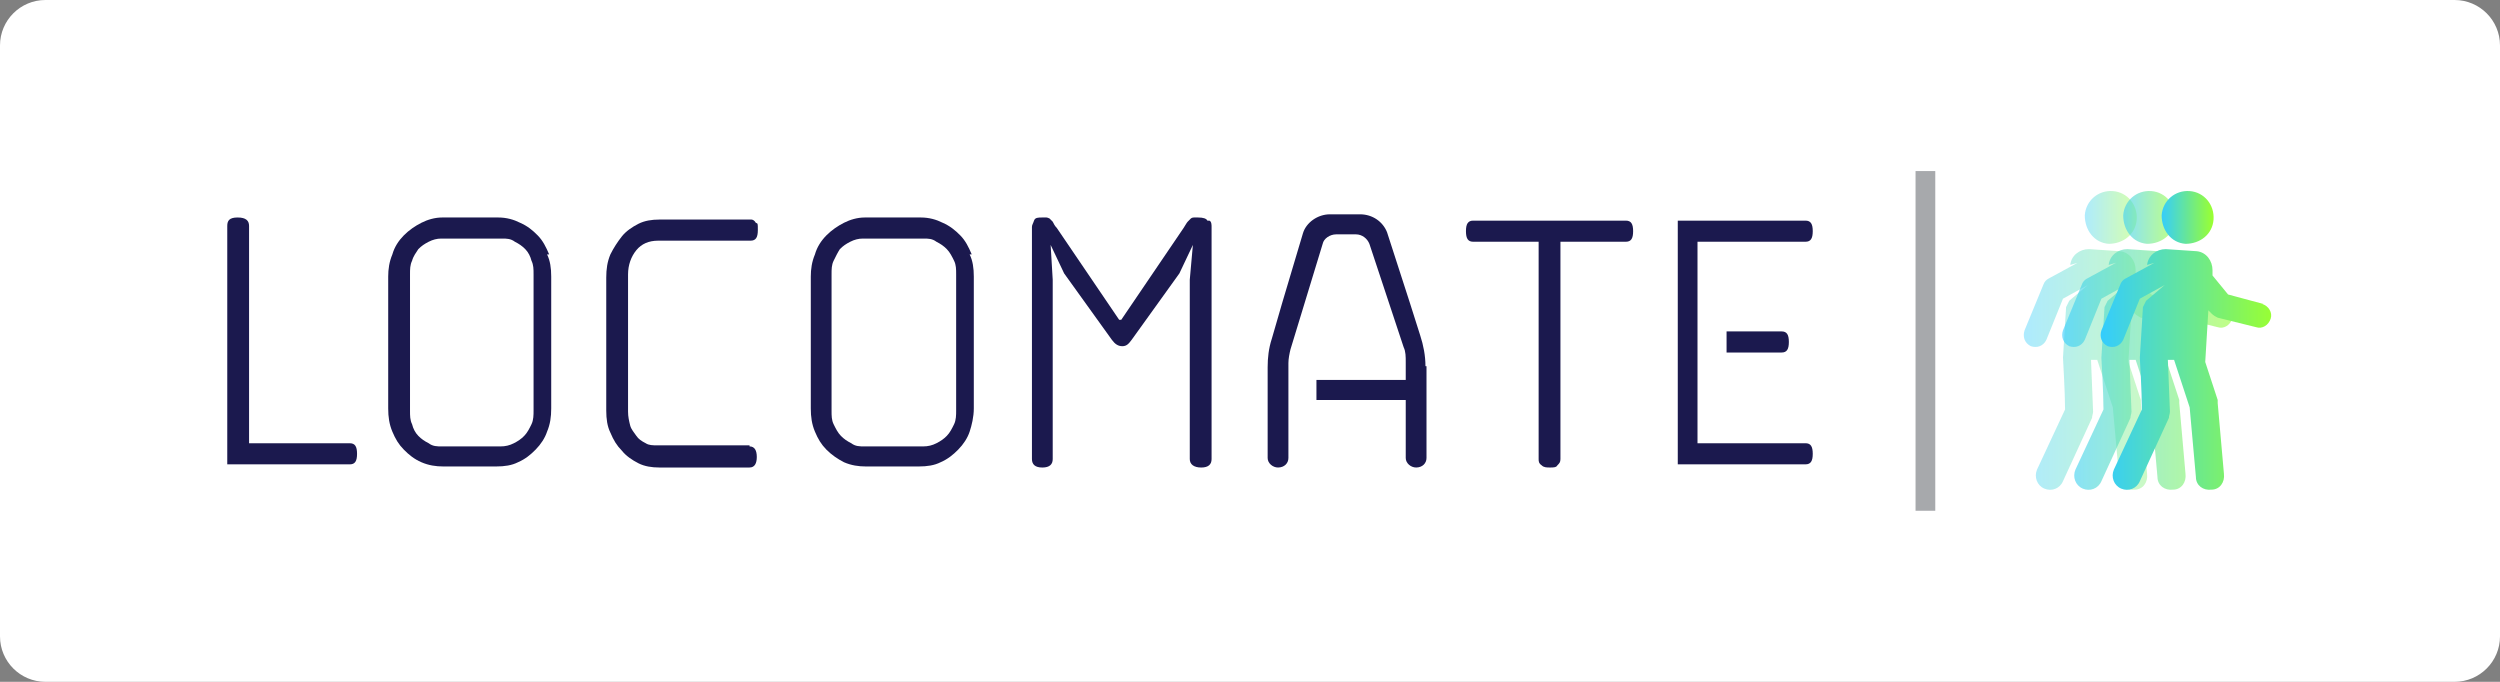 <?xml version="1.0" encoding="UTF-8"?> <svg xmlns="http://www.w3.org/2000/svg" width="220" height="60" viewBox="0 0 220 60" fill="none"><rect x="0" y="0" width="220" height="60" fill="#808080" stroke="none"/><path d="M0 4C0 1.791 1.791 0 4 0H216C218.209 0 220 1.791 220 4V56C220 58.209 218.209 60 216 60H4C1.791 60 0 58.209 0 56V4Z" fill="white"></path><g clip-path="url(#clip0_6142_9335)"><path d="M30.781 39.006H21.918V19.881C21.918 19.417 21.644 19.139 20.913 19.139C20.182 19.139 19.999 19.417 19.999 19.881V40.863H30.781C31.238 40.863 31.42 40.585 31.42 39.935C31.42 39.285 31.238 39.006 30.781 39.006Z" fill="#1B194E"></path><path d="M48.325 22.388C48.05 21.738 47.776 21.181 47.319 20.717C46.863 20.253 46.406 19.881 45.766 19.603C45.218 19.324 44.578 19.139 43.847 19.139H38.913C38.274 19.139 37.634 19.324 37.086 19.603C36.538 19.881 35.989 20.253 35.533 20.717C35.076 21.181 34.71 21.738 34.528 22.388C34.254 23.038 34.162 23.688 34.162 24.338V35.943C34.162 36.685 34.254 37.335 34.528 37.985C34.802 38.635 35.076 39.099 35.533 39.563C35.989 40.028 36.446 40.399 37.086 40.678C37.726 40.956 38.365 41.049 39.005 41.049H43.665C44.396 41.049 45.035 40.956 45.583 40.678C46.223 40.399 46.68 40.028 47.137 39.563C47.594 39.099 47.959 38.542 48.142 37.985C48.416 37.335 48.507 36.685 48.507 35.943V24.338C48.507 23.595 48.416 22.945 48.142 22.388H48.325ZM46.954 36.128C46.954 36.5 46.954 36.964 46.771 37.335C46.589 37.707 46.406 38.078 46.132 38.356C45.858 38.635 45.583 38.821 45.218 39.006C44.852 39.192 44.487 39.285 44.03 39.285H38.913C38.456 39.285 38.091 39.285 37.726 39.006C37.36 38.821 37.086 38.635 36.812 38.356C36.538 38.078 36.355 37.707 36.264 37.335C36.081 36.964 36.081 36.593 36.081 36.128V24.152C36.081 23.688 36.081 23.317 36.264 22.945C36.355 22.574 36.629 22.202 36.812 21.924C37.086 21.645 37.36 21.46 37.726 21.274C38.091 21.088 38.456 20.995 38.822 20.995H44.213C44.578 20.995 44.944 20.995 45.309 21.274C45.675 21.46 45.949 21.645 46.223 21.924C46.497 22.202 46.68 22.574 46.771 22.945C46.954 23.317 46.954 23.688 46.954 24.152V36.128Z" fill="#1B194E"></path><path d="M65.959 39.19H57.827C57.461 39.19 57.096 39.19 56.822 39.004C56.456 38.819 56.182 38.633 55.999 38.355C55.817 38.076 55.542 37.797 55.451 37.426C55.36 37.055 55.268 36.683 55.268 36.219V24.15C55.268 23.314 55.542 22.572 55.999 22.015C56.456 21.458 57.096 21.179 57.918 21.179H66.05C66.507 21.179 66.69 20.901 66.69 20.251C66.69 19.601 66.69 19.694 66.507 19.601C66.416 19.415 66.233 19.322 66.141 19.322H58.01C57.37 19.322 56.73 19.415 56.182 19.694C55.634 19.972 55.086 20.343 54.72 20.808C54.355 21.272 53.989 21.829 53.715 22.386C53.441 23.036 53.35 23.686 53.35 24.428V36.126C53.35 36.869 53.441 37.519 53.715 38.076C53.989 38.726 54.263 39.19 54.72 39.654C55.086 40.118 55.634 40.49 56.182 40.768C56.73 41.047 57.37 41.14 58.01 41.14H65.959C66.416 41.14 66.598 40.768 66.598 40.211C66.598 39.654 66.416 39.283 65.959 39.283V39.19Z" fill="#1B194E"></path><path d="M85.512 22.388C85.238 21.738 84.964 21.181 84.507 20.717C84.05 20.253 83.593 19.881 82.954 19.603C82.405 19.324 81.766 19.139 81.035 19.139H76.101C75.461 19.139 74.822 19.324 74.273 19.603C73.725 19.881 73.177 20.253 72.72 20.717C72.263 21.181 71.898 21.738 71.715 22.388C71.441 23.038 71.35 23.688 71.35 24.338V35.943C71.35 36.685 71.441 37.335 71.715 37.985C71.989 38.635 72.263 39.099 72.72 39.563C73.177 40.028 73.725 40.399 74.273 40.678C74.913 40.956 75.553 41.049 76.192 41.049H80.852C81.583 41.049 82.223 40.956 82.771 40.678C83.41 40.399 83.867 40.028 84.324 39.563C84.781 39.099 85.147 38.542 85.329 37.985C85.512 37.428 85.695 36.685 85.695 35.943V24.338C85.695 23.595 85.603 22.945 85.329 22.388H85.512ZM84.141 36.128C84.141 36.5 84.141 36.964 83.959 37.335C83.776 37.707 83.593 38.078 83.319 38.356C83.045 38.635 82.771 38.821 82.405 39.006C82.04 39.192 81.674 39.285 81.218 39.285H76.101C75.644 39.285 75.278 39.285 74.913 39.006C74.548 38.821 74.273 38.635 73.999 38.356C73.725 38.078 73.543 37.707 73.36 37.335C73.177 36.964 73.177 36.593 73.177 36.128V24.152C73.177 23.688 73.177 23.317 73.36 22.945C73.543 22.574 73.725 22.202 73.908 21.924C74.182 21.645 74.456 21.46 74.822 21.274C75.187 21.088 75.553 20.995 75.918 20.995H81.309C81.674 20.995 82.04 20.995 82.405 21.274C82.771 21.46 83.045 21.645 83.319 21.924C83.593 22.202 83.776 22.574 83.959 22.945C84.141 23.317 84.141 23.688 84.141 24.152V36.128Z" fill="#1B194E"></path><path d="M106.253 19.417C106.162 19.232 105.888 19.139 105.431 19.139C104.974 19.139 105.157 19.139 105.065 19.139C105.065 19.139 104.883 19.139 104.791 19.232C104.791 19.232 104.608 19.417 104.517 19.51C104.426 19.603 104.334 19.789 104.152 20.067L98.669 28.144H98.487L93.004 20.067C92.822 19.881 92.73 19.696 92.639 19.51C92.548 19.417 92.456 19.324 92.365 19.232C92.365 19.232 92.182 19.139 92.091 19.139C91.999 19.139 91.908 19.139 91.725 19.139C91.36 19.139 91.086 19.139 90.994 19.417C90.903 19.696 90.811 19.789 90.811 19.974V40.399C90.811 40.863 91.086 41.142 91.725 41.142C92.365 41.142 92.639 40.863 92.639 40.399V24.616L92.456 21.552L93.644 24.059L97.847 29.908C98.121 30.279 98.395 30.465 98.761 30.465C99.126 30.465 99.309 30.279 99.583 29.908L103.786 24.059L104.974 21.552L104.7 24.616V40.399C104.7 40.863 105.065 41.142 105.705 41.142C106.345 41.142 106.619 40.863 106.619 40.399V19.974C106.619 19.789 106.619 19.51 106.436 19.417H106.253Z" fill="#1B194E"></path><path d="M143.075 19.416H129.643C129.187 19.416 129.004 19.695 129.004 20.344C129.004 20.994 129.187 21.273 129.643 21.273H135.4V40.398C135.4 40.584 135.4 40.769 135.674 40.955C135.857 41.141 136.131 41.141 136.405 41.141C136.679 41.141 136.953 41.141 137.045 40.955C137.227 40.769 137.319 40.676 137.319 40.398V21.273H143.075C143.532 21.273 143.715 20.994 143.715 20.344C143.715 19.695 143.532 19.416 143.075 19.416Z" fill="#1B194E"></path><path d="M158.882 39.005H149.38V31.764V28.236V21.273H158.882C159.339 21.273 159.522 20.994 159.522 20.344C159.522 19.695 159.339 19.416 158.882 19.416H147.644V40.862H158.882C159.339 40.862 159.522 40.584 159.522 39.934C159.522 39.284 159.339 39.005 158.882 39.005ZM151.938 29.164V31.021H156.781C157.237 31.021 157.42 30.742 157.42 30.093C157.42 29.443 157.237 29.164 156.781 29.164H151.938Z" fill="#1B194E"></path><path d="M125.532 32.228V40.305C125.532 40.77 125.167 41.141 124.619 41.141C124.162 41.141 123.705 40.77 123.705 40.305V35.199H115.847V33.435H123.705V31.857C123.705 31.393 123.705 30.929 123.522 30.557L120.507 21.459C120.324 20.995 119.867 20.623 119.319 20.623H117.583C117.035 20.623 116.487 20.995 116.395 21.459L113.563 30.743C113.472 31.114 113.38 31.578 113.38 31.95V40.305C113.38 40.77 113.015 41.141 112.466 41.141C112.01 41.141 111.553 40.77 111.553 40.305V32.321C111.553 31.486 111.644 30.65 111.918 29.814L112.832 26.658L114.659 20.53C114.933 19.602 115.939 18.859 117.035 18.859H119.685C120.781 18.859 121.695 19.509 122.06 20.438L124.071 26.658L124.984 29.536C125.258 30.372 125.441 31.3 125.441 32.228H125.532Z" fill="#1B194E"></path><path d="M170.304 15.053H168.568V44.947H170.304V15.053Z" fill="#A7A9AC"></path><g opacity="0.4"><path d="M185.562 21.457C186.842 21.457 187.938 20.621 188.029 19.322C188.121 18.022 187.207 16.908 185.928 16.815C184.649 16.722 183.552 17.651 183.461 18.95C183.461 20.25 184.283 21.364 185.562 21.457Z" fill="url(#paint0_linear_6142_9335)"></path><path d="M192.415 26.75L189.309 25.914L187.938 24.243V23.779C187.938 22.943 187.39 22.2 186.567 22.108L183.826 21.922C183.004 21.922 182.273 22.479 182.182 23.314L182.821 23.129L180.263 24.521C180.08 24.614 179.897 24.8 179.806 25.078L178.161 29.071C177.979 29.628 178.161 30.185 178.71 30.463C179.258 30.649 179.806 30.463 180.08 29.906L181.542 26.285L183.735 25.078L182.09 26.471L181.816 27.028L181.542 31.484C181.542 31.484 181.725 34.548 181.725 36.034L179.258 41.325C178.984 41.975 179.258 42.718 179.897 42.996C180.537 43.275 181.268 42.996 181.542 42.347L184.1 36.776C184.1 36.591 184.192 36.405 184.192 36.219L184.009 31.67H184.557L185.928 35.848L186.476 41.975C186.476 42.718 187.116 43.182 187.847 43.089C188.578 43.089 189.034 42.44 188.943 41.697L188.395 35.477C188.395 35.384 188.395 35.291 188.395 35.198L187.298 31.856L187.572 27.307L187.847 27.585C188.029 27.771 188.212 27.864 188.395 27.956L191.776 28.792C192.324 28.978 192.872 28.606 193.055 28.049C193.237 27.492 192.872 26.935 192.324 26.75H192.415Z" fill="url(#paint1_linear_6142_9335)"></path></g><g opacity="0.6"><path d="M188.943 21.457C190.222 21.457 191.319 20.621 191.41 19.322C191.502 18.022 190.588 16.908 189.309 16.815C188.03 16.722 186.933 17.651 186.842 18.95C186.842 20.25 187.664 21.364 188.943 21.457Z" fill="url(#paint2_linear_6142_9335)"></path><path d="M195.796 26.75L192.689 25.914L191.319 24.243V23.779C191.319 22.943 190.771 22.2 189.948 22.108L187.207 21.922C186.385 21.922 185.654 22.479 185.562 23.314L186.202 23.129L183.644 24.521C183.461 24.614 183.278 24.8 183.187 25.078L181.542 29.071C181.359 29.628 181.542 30.185 182.09 30.463C182.639 30.649 183.187 30.463 183.461 29.906L184.923 26.285L187.116 25.078L185.471 26.471L185.197 27.028L184.923 31.484C184.923 31.484 185.106 34.548 185.106 36.034L182.639 41.325C182.364 41.975 182.639 42.718 183.278 42.996C183.918 43.275 184.649 42.996 184.923 42.347L187.481 36.776C187.481 36.591 187.573 36.405 187.573 36.219L187.39 31.67H187.938L189.309 35.848L189.857 41.975C189.857 42.718 190.496 43.182 191.227 43.089C191.958 43.089 192.415 42.44 192.324 41.697L191.776 35.477C191.776 35.384 191.776 35.291 191.776 35.198L190.679 31.856L190.953 27.307L191.227 27.585C191.41 27.771 191.593 27.864 191.776 27.956L195.156 28.792C195.705 28.978 196.253 28.606 196.436 28.049C196.618 27.492 196.253 26.935 195.705 26.75H195.796Z" fill="url(#paint3_linear_6142_9335)"></path></g><path d="M192.325 21.457C193.604 21.457 194.701 20.621 194.792 19.322C194.884 18.022 193.97 16.908 192.691 16.815C191.411 16.722 190.315 17.651 190.224 18.95C190.224 20.25 191.046 21.364 192.325 21.457Z" fill="url(#paint4_linear_6142_9335)"></path><path d="M199.178 26.75L196.071 25.914L194.701 24.243V23.779C194.701 22.943 194.152 22.2 193.33 22.108L190.589 21.922C189.767 21.922 189.036 22.479 188.944 23.314L189.584 23.129L187.026 24.521C186.843 24.614 186.66 24.8 186.569 25.078L184.924 29.071C184.741 29.628 184.924 30.185 185.472 30.463C186.02 30.649 186.569 30.463 186.843 29.906L188.305 26.285L190.498 25.078L188.853 26.471L188.579 27.028L188.305 31.484C188.305 31.484 188.487 34.548 188.487 36.034L186.02 41.325C185.746 41.975 186.02 42.718 186.66 42.996C187.3 43.275 188.031 42.996 188.305 42.347L190.863 36.776C190.863 36.591 190.954 36.405 190.954 36.219L190.772 31.67H191.32L192.69 35.848L193.239 41.975C193.239 42.718 193.878 43.182 194.609 43.089C195.34 43.089 195.797 42.44 195.706 41.697L195.157 35.477C195.157 35.384 195.157 35.291 195.157 35.198L194.061 31.856L194.335 27.307L194.609 27.585C194.792 27.771 194.975 27.864 195.157 27.956L198.538 28.792C199.086 28.978 199.635 28.606 199.817 28.049C200 27.492 199.635 26.935 199.086 26.75H199.178Z" fill="url(#paint5_linear_6142_9335)"></path></g><defs><linearGradient id="paint0_linear_6142_9335" x1="183.37" y1="19.136" x2="187.938" y2="19.136" gradientUnits="userSpaceOnUse"><stop stop-color="#33CCFF"></stop><stop offset="1" stop-color="#99FF33"></stop></linearGradient><linearGradient id="paint1_linear_6142_9335" x1="178.07" y1="32.599" x2="193.237" y2="32.599" gradientUnits="userSpaceOnUse"><stop stop-color="#33CCFF"></stop><stop offset="1" stop-color="#99FF33"></stop></linearGradient><linearGradient id="paint2_linear_6142_9335" x1="186.75" y1="15.051" x2="191.319" y2="15.051" gradientUnits="userSpaceOnUse"><stop stop-color="#33CCFF"></stop><stop offset="1" stop-color="#99FF33"></stop></linearGradient><linearGradient id="paint3_linear_6142_9335" x1="181.451" y1="32.599" x2="196.618" y2="32.599" gradientUnits="userSpaceOnUse"><stop stop-color="#33CCFF"></stop><stop offset="1" stop-color="#99FF33"></stop></linearGradient><linearGradient id="paint4_linear_6142_9335" x1="190.132" y1="15.051" x2="194.701" y2="15.051" gradientUnits="userSpaceOnUse"><stop stop-color="#33CCFF"></stop><stop offset="1" stop-color="#99FF33"></stop></linearGradient><linearGradient id="paint5_linear_6142_9335" x1="184.833" y1="32.599" x2="200" y2="32.599" gradientUnits="userSpaceOnUse"><stop stop-color="#33CCFF"></stop><stop offset="1" stop-color="#99FF33"></stop></linearGradient><clipPath id="clip0_6142_9335"><rect width="180" height="30" fill="white" transform="translate(20 15)"></rect></clipPath></defs></svg> 